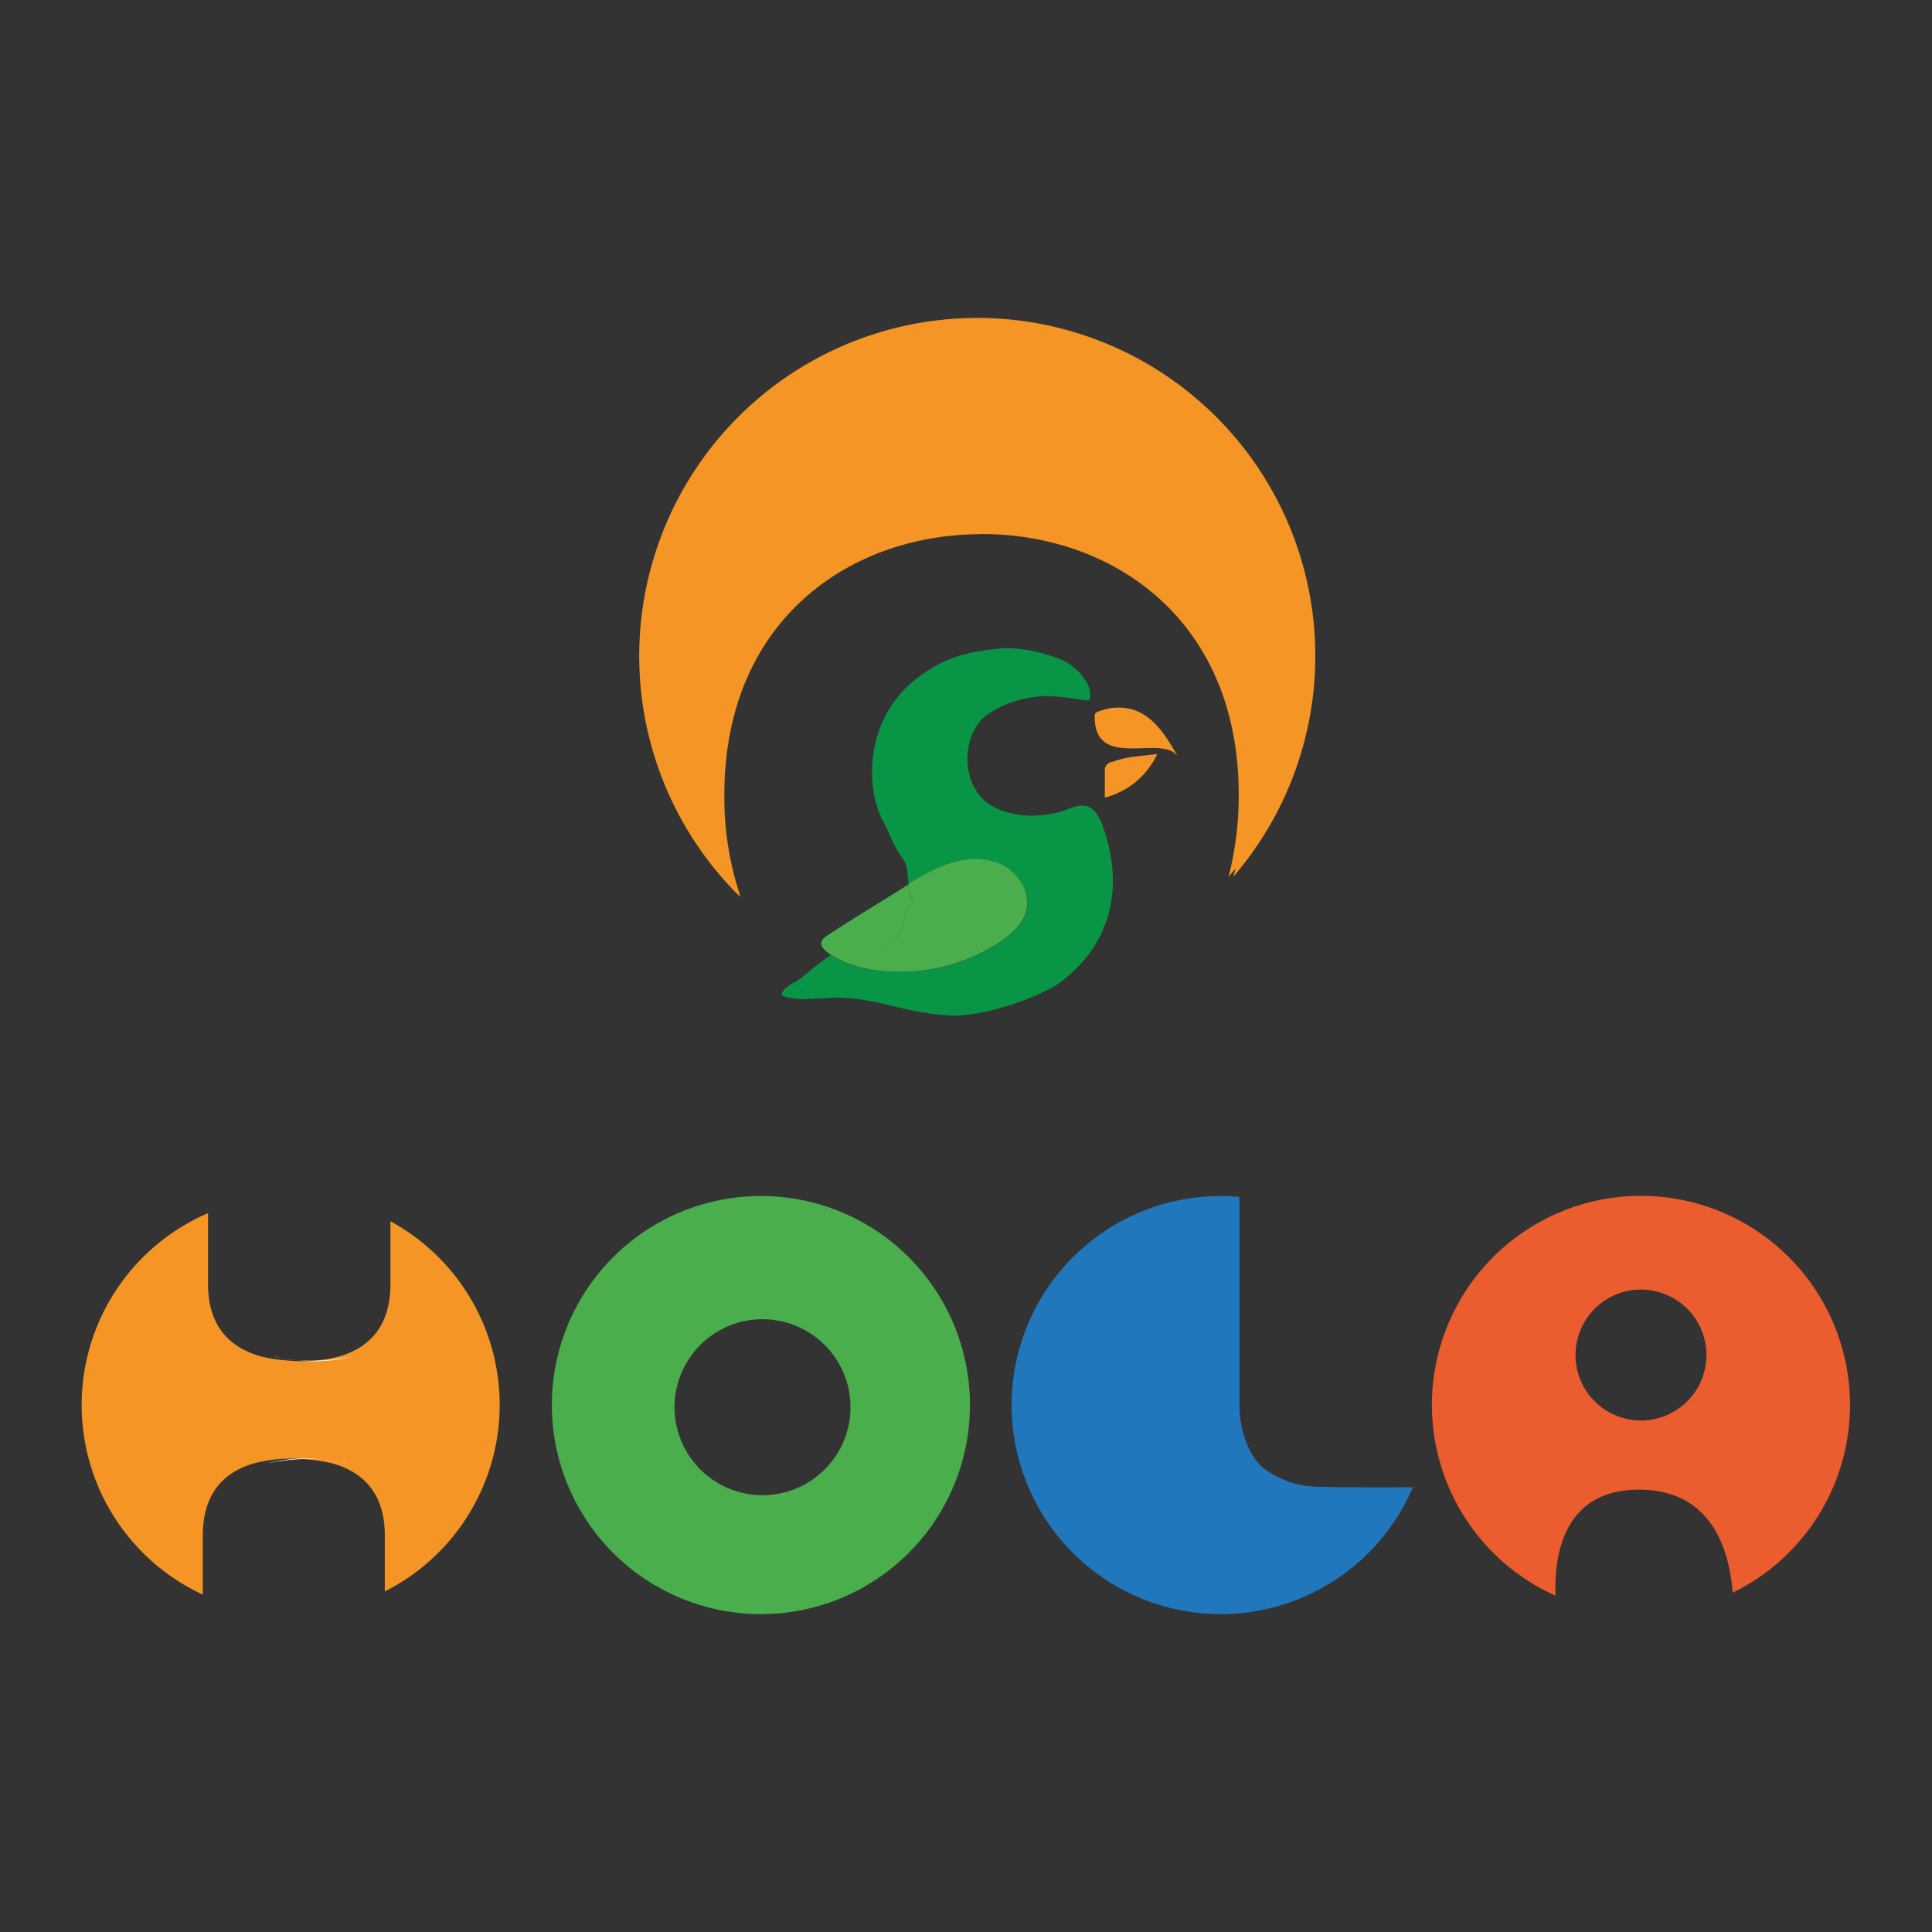 <svg xmlns="http://www.w3.org/2000/svg" id="Capa_1" data-name="Capa 1" viewBox="0 0 390 390"><rect x="0" y="0" width="390" height="390" fill="#333333" stroke="none"/><defs><style>.cls-1{fill:#f49525;}.cls-2{fill:#089546;}.cls-3{fill:#4aae4d;}.cls-4{fill:#2077bc;}.cls-5{fill:#eb5c2f;}.cls-6{fill:#fff;}</style></defs><path class="cls-1" d="M198.52,106.94c27,0,52.53,17.65,52.53,53.23A66.62,66.62,0,0,1,249,176.93a68.24,68.24,0,1,0-99.72,4A63.5,63.5,0,0,1,146,160.17c0-35.58,25.55-53.23,52.53-53.23"></path><path class="cls-1" d="M198.14,107.8c26.66,0,51.91,17.44,51.91,52.6A65.76,65.76,0,0,1,248,177a67.44,67.44,0,1,0-98.54,3.94,62.59,62.59,0,0,1-3.24-20.51c0-35.16,25.26-52.6,51.91-52.6"></path><path class="cls-2" d="M158.45,201.2a15.91,15.91,0,0,0,5.21.42,41.54,41.54,0,0,1-3.55-3.23c-1.55,1-3.23,2.31-1.66,2.81"></path><path class="cls-2" d="M224,171.69c-2-9.17-4.29-9.92-7.94-8.52-6.67,2.55-12.73,1.45-16.09-.65-6.62-4.14-5.82-15.35-.07-18.65a21.3,21.3,0,0,1,8.57-3.13c3.82-.56,6.91.12,10.71.63a.87.87,0,0,0,.48,0,.76.76,0,0,0,.37-.57c.38-2.16-1.49-4.78-3.77-6.48-2.64-2-9.95-3.85-14.29-3.42-6.75.68-11.14,1.72-16.63,5.83-11.07,8.29-10.55,22.6-7.14,28.92,1.37,2.54,2.33,5.5,4.1,7.78.91,1.18.92,3.23,1.11,5.09a37.57,37.57,0,0,1,8.72-4.34c3.5-1.06,7.48-1.12,10.68.66s5.34,5.7,4.35,9.22c-.74,2.61-2.93,4.55-5.18,6.06a36.56,36.56,0,0,1-26.77,5.51,19.65,19.65,0,0,1-6.48-2.28l-.95-.6-.91.63a56.3,56.3,0,0,0-4.82,3.8c-.2.2-1,.68-1.9,1.24a41.54,41.54,0,0,0,3.55,3.23c2.22-.08,4.41-.32,5.81-.27,8.32.33,12.26,2.83,21.57,3.58,7.47.6,19.62-4.09,23.07-6.73h0c11.37-8.72,11.26-20,9.84-26.5"></path><path class="cls-1" d="M224.35,153.82a1.71,1.71,0,0,0-1.33,1.85V161a16,16,0,0,0,10.58-8.79l-4.86.56a19.17,19.17,0,0,0-4.4,1.1"></path><path class="cls-1" d="M237.84,152.87c-2.24-4-4.9-8.41-9.33-9.68a10.73,10.73,0,0,0-6.29.26c-.5.16-1.22.37-1.24.9-.29,11.63,14.06,3.47,16.86,8.52"></path><path class="cls-3" d="M176.75,191.13a5.71,5.71,0,0,0,3.2-.79,6.54,6.54,0,0,0,1.9-2.63,4.69,4.69,0,0,0,.7-2.44c-.08-.79,2.11-3.08,1.65-3.74a6.6,6.6,0,0,1-.83-3l-1,.65c-5.16,3.25-10.41,6.38-15.49,9.75-2.15,1.43-.8,2.71.9,3.83a13.67,13.67,0,0,1,3.83-2.13c1.62-.22,3.48.57,5.18.54"></path><path class="cls-3" d="M175.17,195.6a36.56,36.56,0,0,0,26.77-5.51c2.25-1.52,4.44-3.45,5.18-6.06,1-3.52-1.15-7.44-4.35-9.22s-7.18-1.72-10.68-.66a37.57,37.57,0,0,0-8.72,4.34,6.6,6.6,0,0,0,.83,3c.46.66-1.73,2.95-1.65,3.74a4.78,4.78,0,0,1-.7,2.44,6.54,6.54,0,0,1-1.9,2.63,5.71,5.71,0,0,1-3.2.79c-1.7,0-3.56-.76-5.18-.55a14.06,14.06,0,0,0-3.83,2.14l.95.6a19.43,19.43,0,0,0,6.48,2.28"></path><path class="cls-1" d="M78.81,246.5v12.72c0,8.94-4.73,12.92-10.14,14.54h0a30.34,30.34,0,0,1-11.11.83,29.44,29.44,0,0,1-3.45-.47c-.78-.15-1.24-.26-1.24-.26v0C47.1,272.31,42,268.38,42,259.22V244.89a42.16,42.16,0,0,0-1.06,77V310c0-9,4.72-12.92,10.14-14.55h0a30.37,30.37,0,0,1,11.12-.82,25.74,25.74,0,0,1,3.45.47c.78.14,1.24.25,1.24.25v0c5.72,1.53,10.79,5.46,10.79,14.62v11.28a42.17,42.17,0,0,0,1.06-74.76"></path><path class="cls-3" d="M153.6,241.43a42.2,42.2,0,1,0,42.2,42.2,42.19,42.19,0,0,0-42.2-42.2m2.8,60.22a17.76,17.76,0,1,1,15.12-20,17.76,17.76,0,0,1-15.12,20"></path><path class="cls-4" d="M265.21,300.1a18.54,18.54,0,0,1-9.83-3.51c-3-2.08-5.19-7.54-5.19-13.09V241.62c-1.24-.11-2.5-.19-3.77-.19a42.2,42.2,0,1,0,38.8,58.78c-4.49.06-11.55.09-20-.11"></path><path class="cls-5" d="M373.45,283.63A42.2,42.2,0,1,0,314,322.11c-.29-8.25,1.63-21.4,16.87-21.4,14.88,0,18.27,12.53,18.89,20.8a42.16,42.16,0,0,0,23.69-37.88m-42.19,3.11a13.21,13.21,0,1,1,13.2-13.21,13.21,13.21,0,0,1-13.2,13.21"></path><path class="cls-6" d="M60.23,274.6c-1.43-.14-2.63-.32-3.46-.47a27.62,27.62,0,0,0,3.46.47"></path><path class="cls-6" d="M71.38,273.76h0"></path><path class="cls-6" d="M55.54,273.88s.45.11,1.23.25c-.41-.09-.82-.18-1.23-.29Z"></path><path class="cls-6" d="M60.23,274.6a30.14,30.14,0,0,0,11.11-.83,40.63,40.63,0,0,1-11.11.83"></path><path class="cls-6" d="M53.83,295.43h0l0,0h0"></path><path class="cls-6" d="M65,294.6c1.43.13,2.63.32,3.45.47A25.74,25.74,0,0,0,65,294.6"></path><path class="cls-6" d="M69.67,295.32s-.46-.11-1.24-.25c.42.08.83.18,1.24.29Z"></path><path class="cls-6" d="M65,294.6a30.32,30.32,0,0,0-11.11.82A40.66,40.66,0,0,1,65,294.6"></path></svg>